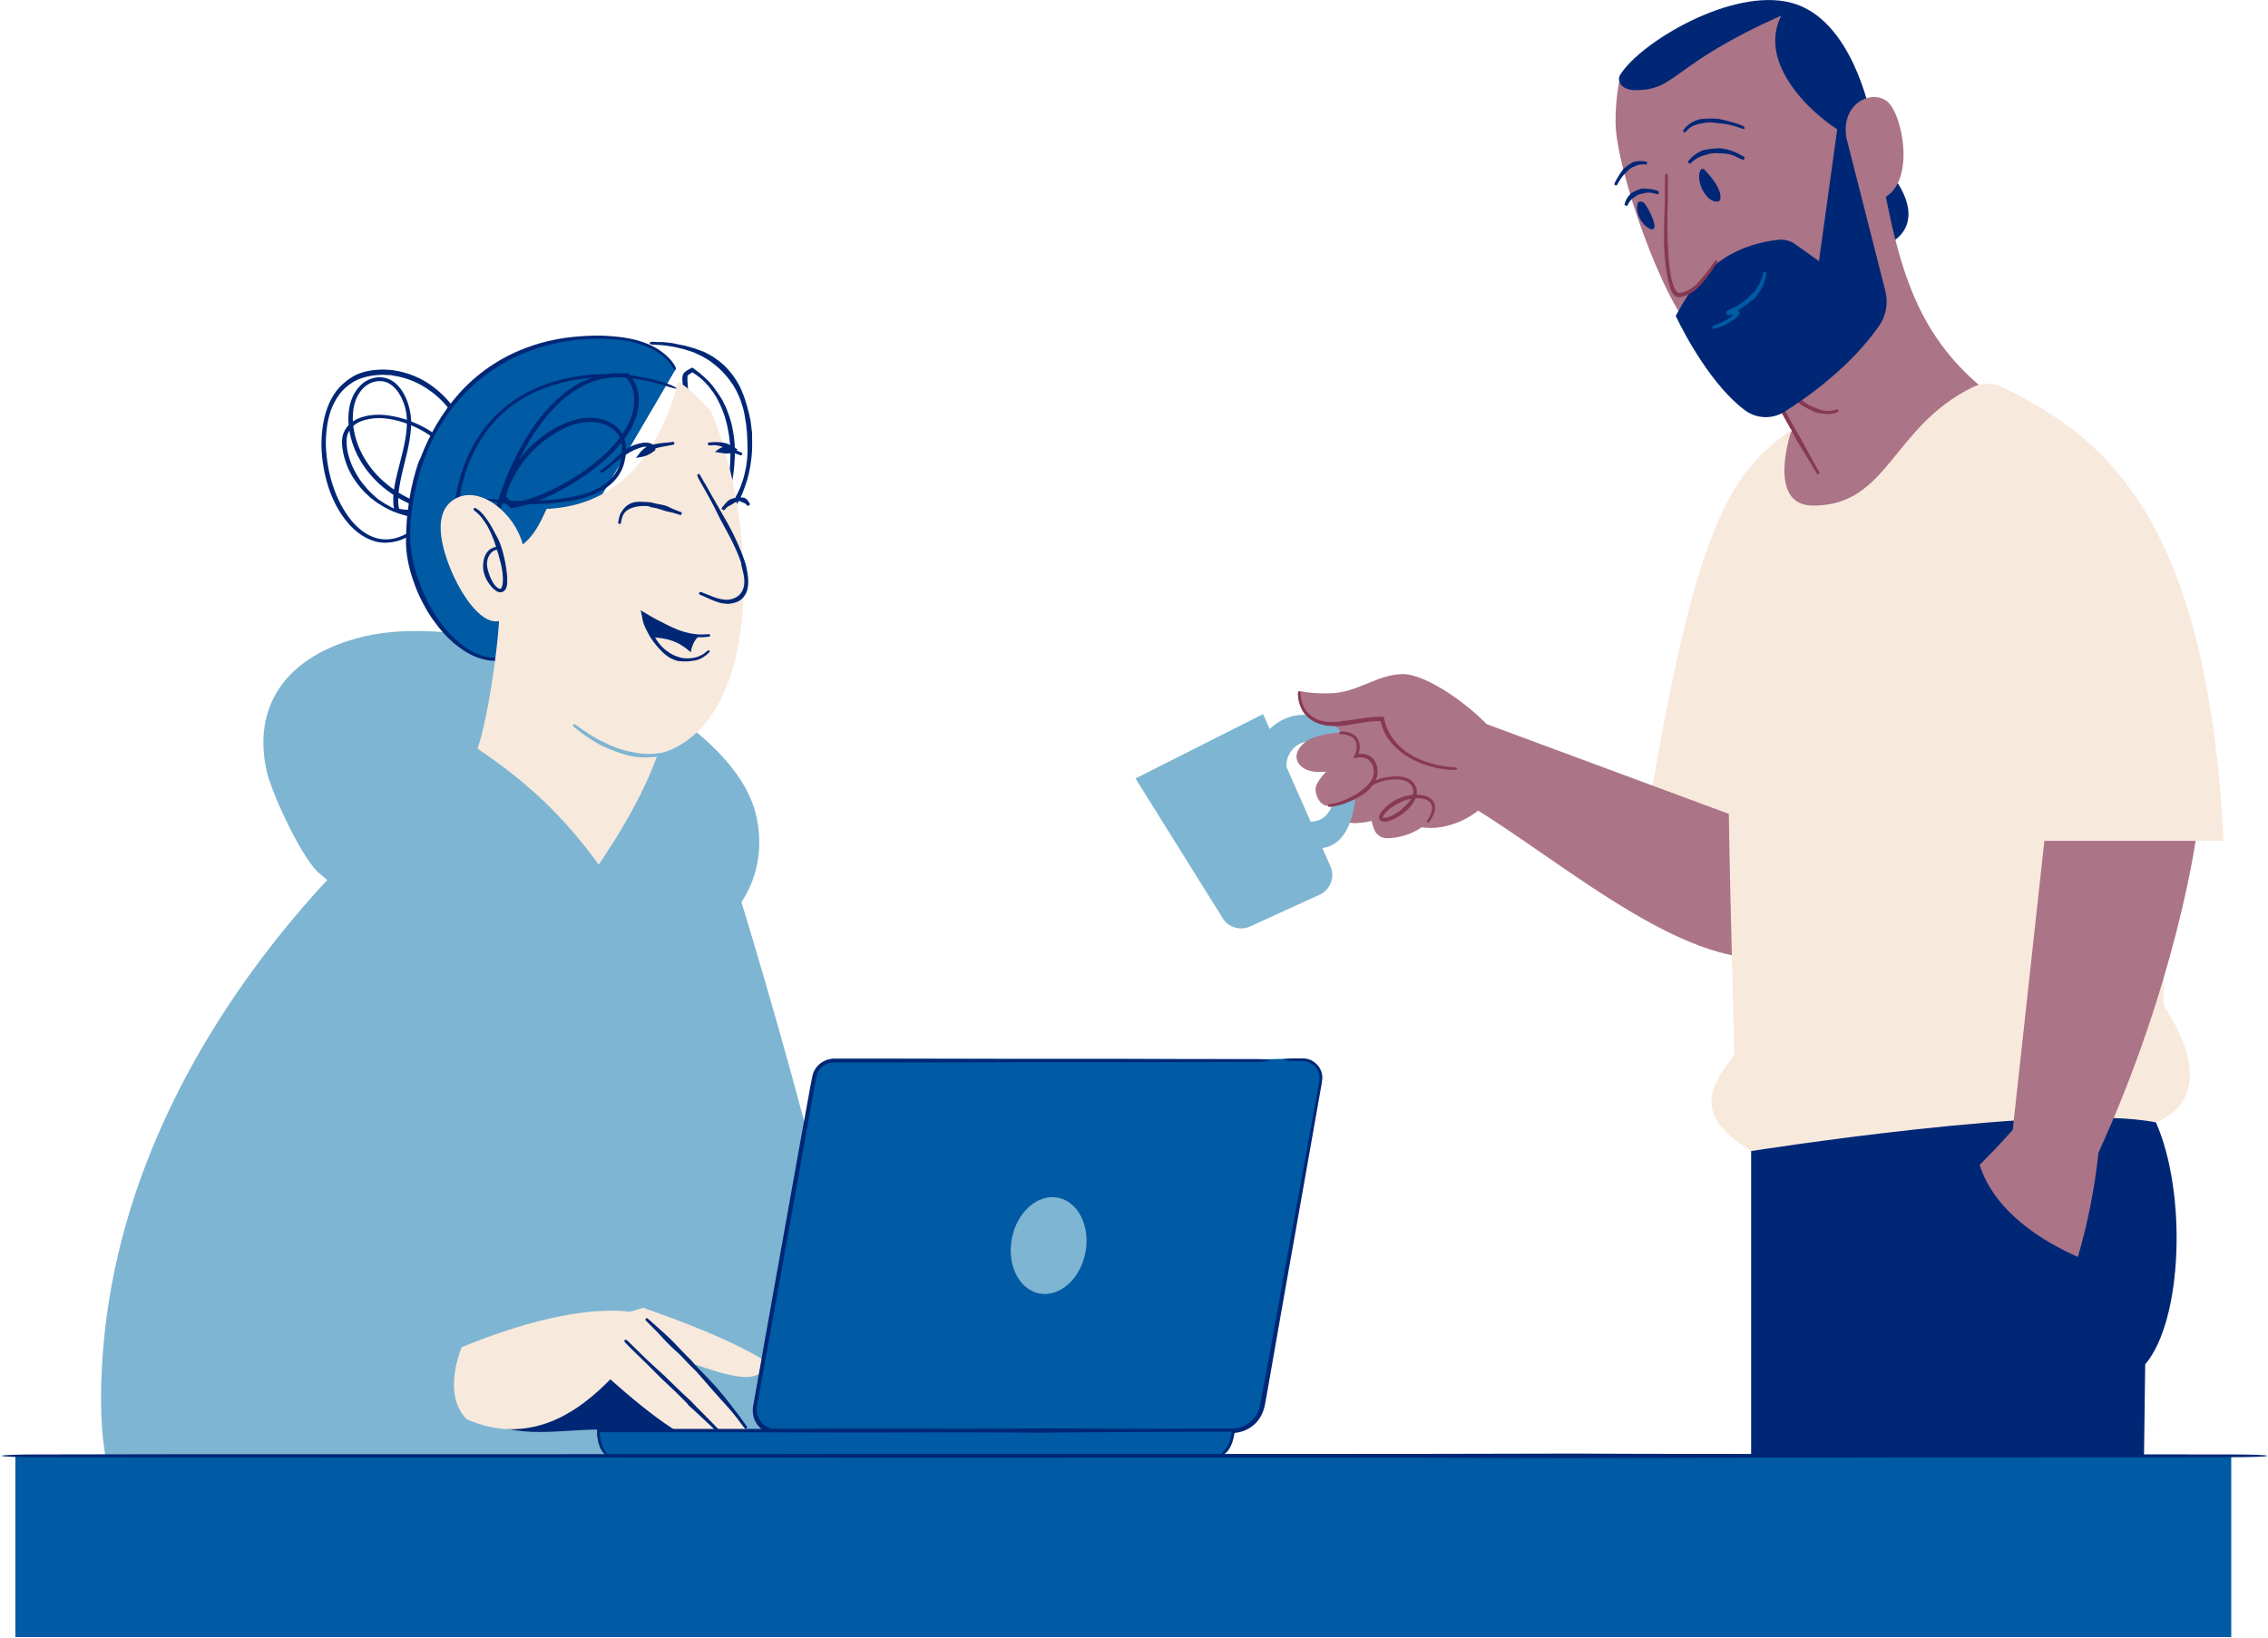<svg width="818" height="591" viewBox="0 0 818 591" fill="none" xmlns="http://www.w3.org/2000/svg">
<g clip-path="url(#clip0_2156_489)">
<path d="M643 158.91C643.13 158.04 650.31 150.67 658.47 150.67C668.91 150.67 676.7 162.9 676.7 171.98C676.7 183.48 662.17 190.09 650.85 190.09C645.37 190.09 633.74 187.27 633.07 181.23" fill="#AB7487"/>
<path d="M678.84 59.11C684.33 64.68 688.33 71.36 688.33 77.25C688.33 82.71 684.89 87.49 676.03 90.07" fill="#002776"/>
<path d="M636.77 130.85C638.56 146.85 657.47 173.76 669.09 184.36L728.68 149.87C691.92 126.69 685.43 100.79 677.58 57.3C677.58 57.3 666.96 34.3 645.03 42.07C623.1 49.84 636.77 130.85 636.77 130.85Z" fill="#AB7487"/>
<path d="M648.54 159.71L649.83 161.81L651.68 164.86L655.15 170.64C655.164 170.726 655.198 170.807 655.251 170.877C655.303 170.947 655.371 171.003 655.45 171.041C655.528 171.078 655.615 171.097 655.702 171.093C655.789 171.09 655.874 171.066 655.95 171.023C656.026 170.98 656.09 170.919 656.137 170.846C656.184 170.773 656.213 170.689 656.221 170.603C656.229 170.516 656.215 170.428 656.182 170.348C656.149 170.267 656.097 170.196 656.03 170.14L652.76 164.19L651.06 161.11L649.89 158.93L649.63 158.41C647.791 155.496 646.099 152.493 644.56 149.41L643.78 147.83L643.22 146.83C642.22 144.98 641.29 143.12 640.46 141.2C639.84 139.83 639.32 138.42 638.83 137C638.225 135.208 637.757 133.373 637.43 131.51C637.36 131.13 637.08 130.86 636.82 130.89C636.56 130.92 636.38 131.25 636.43 131.65C636.683 133.597 637.132 135.513 637.77 137.37C638.26 138.82 638.77 140.25 639.37 141.67C640.16 143.67 641.02 145.58 641.91 147.51L642.38 148.51L643.22 150.09C644.86 153.09 646.65 156.15 648.22 159.25L648.54 159.71Z" fill="#873953"/>
<path d="M650.31 144.64C649.99 144.46 649.68 144.26 649.38 144.07C649.08 143.88 648.51 143.47 648.09 143.15C647.285 142.557 646.517 141.916 645.79 141.23C645.66 141.11 645.39 141.23 645.2 141.37C645.11 141.433 645.046 141.527 645.022 141.635C644.998 141.742 645.015 141.855 645.07 141.95C645.78 142.71 646.52 143.45 647.3 144.14C647.7 144.51 648.12 144.86 648.54 145.2L649.42 145.93L649.63 146.1C651.06 146.86 652.45 147.71 653.92 148.37C654.17 148.5 654.43 148.59 654.69 148.7L655.22 148.84C656.188 149.084 657.175 149.248 658.17 149.33C658.892 149.385 659.618 149.385 660.34 149.33C661.264 149.241 662.165 148.987 663 148.58C663.087 148.509 663.145 148.408 663.161 148.297C663.178 148.186 663.153 148.073 663.09 147.98C662.97 147.74 662.76 147.6 662.61 147.66C661.837 147.935 661.035 148.12 660.22 148.21C659.579 148.285 658.931 148.285 658.29 148.21C657.391 148.076 656.511 147.834 655.67 147.49L655.23 147.29C654.98 147.2 654.73 147.13 654.49 147.03C653.039 146.525 651.686 145.774 650.49 144.81L650.31 144.64Z" fill="#873953"/>
<path d="M646.25 154.84C625.84 170.14 612.67 183.3 594.87 290.52L637.45 303.33C637.45 303.33 622.54 186.76 646.25 154.84Z" fill="#F8E9DD"/>
<path d="M517.18 283.84C547.96 297 597.54 345.64 634.54 345.64C646.29 345.64 648.54 341.52 656.91 336.41L645.35 301.7L522.76 256.26" fill="#AB7487"/>
<path d="M528.93 266.53C536.45 270.81 540.35 273 540.35 279.4C540.35 290.13 527.03 298.69 515.98 298.69C514.915 298.694 513.851 298.61 512.8 298.44C509.101 300.956 504.744 302.33 500.27 302.39H500.15C499.186 302.374 498.248 302.076 497.451 301.532C496.655 300.988 496.036 300.222 495.67 299.33C495.237 298.308 494.918 297.242 494.72 296.15C492.753 296.625 490.742 296.893 488.72 296.95C485.58 296.95 482.72 295.95 482.37 292.23L482.99 274.23L472.99 264.08L503.99 251.32L528.93 266.53Z" fill="#AB7487"/>
<path d="M469.75 305L470.22 305.14C471.946 305.669 473.736 305.958 475.54 306C485.41 306 488.91 294.41 488.91 284.46C488.91 270.36 484.3 257.88 470.31 257.88C461.39 257.88 456.65 263.96 451.56 269.8L464.69 285.16C464.63 282.26 463.92 279.4 463.92 276.47C463.92 271.27 468.01 267.62 471.58 267.62C477.87 267.62 481.26 278.55 481.26 284.97C481.26 291.17 478.7 296.44 472.49 296.44C469.88 296.44 467.79 295.3 465.65 293.78" fill="#7EB5D2"/>
<path d="M479.83 312.48L455.54 257.62L409.54 280.83L440.98 331.23C441.98 332.847 443.535 334.043 445.354 334.596C447.172 335.148 449.13 335.018 450.86 334.23L475.93 322.78C477.807 321.925 479.27 320.362 480.001 318.433C480.731 316.504 480.67 314.364 479.83 312.48Z" fill="#7EB5D2"/>
<path d="M537.87 274C533.42 275 530.97 277.35 525.58 277.35C513.95 277.35 500.58 271.24 498.42 259.35C490.94 259.48 486.97 261.21 480.82 261.21C472.27 261.21 468.32 255.66 468.58 249.3C472.133 249.965 475.748 250.24 479.36 250.12C489.42 250.12 496.68 243.2 505.98 243.2C514.89 243.2 531.26 255.2 538.46 263.74C539.287 264.686 539.889 265.808 540.22 267.02C540.55 268.233 540.602 269.505 540.37 270.74C540.287 271.459 540.011 272.141 539.571 272.715C539.13 273.29 538.543 273.733 537.87 274Z" fill="#AB7487"/>
<path d="M483.18 260.35C481.891 260.478 480.594 260.511 479.3 260.45C477.474 260.362 475.69 259.867 474.08 259C472.569 258.169 471.317 256.937 470.46 255.44C469.621 253.901 469.145 252.191 469.07 250.44C469.07 249.83 468.84 249.32 468.58 249.3C468.32 249.28 468.1 249.81 468.1 250.48C468.148 252.406 468.641 254.296 469.54 256C470.47 257.709 471.854 259.128 473.54 260.1C475.28 261.089 477.215 261.686 479.21 261.85C480.574 261.957 481.944 261.973 483.31 261.9L484.31 261.84C487.15 261.49 489.91 260.84 492.67 260.5C494.05 260.32 495.43 260.19 496.8 260.14C497.13 260.14 497.54 260.14 497.8 260.14C497.88 260.14 497.98 260.14 497.97 260.23C497.97 260.17 498.07 260.65 498.15 260.98C498.219 261.32 498.313 261.654 498.43 261.98C498.73 262.907 499.101 263.81 499.54 264.68C499.827 265.254 500.162 265.802 500.54 266.32C502.566 269.198 505.206 271.589 508.27 273.32C513.218 276.105 518.774 277.633 524.45 277.77C525.1 277.77 525.6 277.57 525.6 277.32C525.6 277.07 525.11 276.83 524.48 276.8C521.427 276.642 518.405 276.111 515.48 275.22C513.175 274.527 510.962 273.556 508.89 272.33C506.022 270.638 503.58 268.312 501.75 265.53C501.435 265.049 501.157 264.544 500.92 264.02C500.476 263.206 500.101 262.357 499.8 261.48C499.684 261.154 499.59 260.819 499.52 260.48L499.2 259.21L499.08 258.76C499.08 258.7 499.08 258.58 499 258.58H498.77H497.84C497.4 258.58 497.11 258.58 496.73 258.58C495.32 258.65 493.9 258.8 492.49 258.99C489.66 259.36 486.88 259.94 484.13 260.12L483.18 260.35Z" fill="#873953"/>
<path d="M504.63 289.66C505.719 289.074 506.878 288.631 508.08 288.34C509.797 287.9 511.589 287.842 513.33 288.17C514.112 288.33 514.845 288.673 515.47 289.17C516.049 289.62 516.432 290.275 516.54 291C516.549 292.654 516.003 294.263 514.99 295.57C514.65 296.08 514.53 296.57 514.74 296.76C514.95 296.95 515.42 296.65 515.74 296.12C516.275 295.364 516.728 294.552 517.09 293.7C517.476 292.799 517.637 291.817 517.56 290.84C517.447 289.804 516.934 288.853 516.13 288.19C515.363 287.61 514.479 287.204 513.54 287C511.636 286.58 509.664 286.58 507.76 287C506.439 287.278 505.156 287.714 503.94 288.3C503.66 288.44 503.36 288.56 503.09 288.72C501.867 289.443 500.727 290.298 499.69 291.27C499.163 291.761 498.675 292.293 498.23 292.86C497.987 293.169 497.779 293.505 497.61 293.86C497.493 294.074 497.415 294.308 497.38 294.55C497.322 294.828 497.35 295.118 497.46 295.38C497.567 295.637 497.737 295.863 497.953 296.037C498.17 296.212 498.426 296.33 498.7 296.38C499.116 296.459 499.544 296.459 499.96 296.38C500.694 296.267 501.41 296.059 502.09 295.76C503.383 295.21 504.608 294.512 505.74 293.68C506.522 293.112 507.26 292.487 507.95 291.81C508.395 291.362 508.809 290.884 509.19 290.38C509.732 289.68 510.183 288.914 510.53 288.1C510.716 287.683 510.857 287.247 510.95 286.8C511.026 286.334 511.053 285.861 511.03 285.39C510.947 284.463 510.628 283.572 510.103 282.803C509.578 282.035 508.864 281.414 508.03 281C506.886 280.436 505.635 280.126 504.36 280.09C503.134 280.053 501.906 280.116 500.69 280.28C499.148 280.48 497.642 280.901 496.22 281.53C494.78 282.14 493.48 283.09 492.22 283.72C491.72 283.96 491.35 284.22 491.36 284.48C491.37 284.74 491.99 284.88 492.61 284.6C494.08 283.92 495.28 283.06 496.61 282.5C497.954 281.926 499.371 281.539 500.82 281.35C503.08 281.09 505.54 280.95 507.46 282.01C508.115 282.338 508.672 282.832 509.075 283.443C509.479 284.053 509.715 284.759 509.76 285.49C509.675 286.986 509.062 288.403 508.03 289.49C507.676 289.914 507.295 290.315 506.89 290.69C506.266 291.329 505.597 291.924 504.89 292.47C503.861 293.264 502.744 293.935 501.56 294.47C500.997 294.73 500.402 294.915 499.79 295.02C499.535 295.065 499.275 295.065 499.02 295.02C498.81 295.02 498.76 294.91 498.72 294.83C498.714 294.804 498.714 294.776 498.72 294.75C498.72 294.75 498.78 294.75 498.65 294.69C498.76 294.69 498.65 294.69 498.72 294.69C498.744 294.595 498.781 294.504 498.83 294.42C498.967 294.154 499.131 293.902 499.32 293.67C499.721 293.165 500.166 292.696 500.65 292.27C501.632 291.398 502.717 290.649 503.88 290.04C504.13 289.92 504.38 289.8 504.63 289.66Z" fill="#873953"/>
<path d="M478.3 278.38C477.47 278.46 476.63 278.5 475.82 278.5C470.25 278.5 467.61 275.58 467.61 272.99C467.61 269.99 470.76 267.1 473.93 266.04C476.827 265.02 479.861 264.443 482.93 264.33C486.67 264.33 489.81 265.58 489.81 269.33C489.826 270.535 489.548 271.726 489 272.8C489.548 272.674 490.108 272.61 490.67 272.61C494.35 272.61 496.08 275.41 496.08 278.61C496.08 285.51 483.52 290.71 478.88 290.71C476.3 290.71 474.49 287.35 474.49 284.81C474.486 284.494 474.52 284.178 474.59 283.87C474.9 282.5 476.47 280.28 478.3 278.38Z" fill="#AB7487"/>
<path d="M491.31 284.93C490.675 285.459 490.007 285.946 489.31 286.39C488.285 287.029 487.224 287.607 486.13 288.12C484.073 289.109 481.878 289.784 479.62 290.12C479.23 290.18 478.93 290.39 478.92 290.65C478.91 290.91 479.28 291.13 479.71 291.09C482.124 290.806 484.483 290.166 486.71 289.19C487.862 288.711 488.981 288.157 490.06 287.53C490.827 287.088 491.571 286.607 492.29 286.09C492.466 285.976 492.637 285.852 492.8 285.72C494.278 284.485 495.469 282.942 496.29 281.2C496.68 280.277 496.871 279.282 496.85 278.28C496.843 277.294 496.653 276.317 496.29 275.4C496.034 274.748 495.661 274.148 495.19 273.63C494.867 273.303 494.504 273.017 494.11 272.78C493.33 272.31 492.449 272.032 491.54 271.97H490.89H490.42L490.01 272.05C490.01 271.97 490.08 271.88 490.12 271.78V271.63L490.21 271.24C490.397 270.414 490.454 269.564 490.38 268.72C490.311 267.835 490.011 266.983 489.51 266.25C488.839 265.357 487.905 264.696 486.84 264.36C485.836 264.03 484.787 263.858 483.73 263.85C483.3 263.85 482.97 264.06 482.98 264.32C482.99 264.58 483.29 264.79 483.68 264.81C485.59 264.95 487.63 265.46 488.63 266.88C488.989 267.495 489.216 268.178 489.297 268.886C489.378 269.593 489.311 270.31 489.1 270.99C489.005 271.393 488.867 271.785 488.69 272.16L487.96 273.62C488.63 273.49 489.42 273.3 490.09 273.23H490.56H490.83C491.01 273.23 491.2 273.23 491.37 273.23C492.086 273.3 492.773 273.548 493.37 273.95C493.638 274.138 493.88 274.36 494.09 274.61C494.458 275 494.755 275.449 494.97 275.94C495.285 276.685 495.458 277.482 495.48 278.29C495.517 279.099 495.37 279.906 495.05 280.65C494.32 282.194 493.204 283.524 491.81 284.51L491.31 284.93Z" fill="#873953"/>
<path d="M646.25 154.84C636.36 170.9 623.06 175.18 623.06 235.03C623.06 244.14 623.29 253.23 623.29 262.14C623.29 301.68 624.59 341.14 625.54 380.58C622.16 385.27 617.27 390.87 617.27 397.3C617.27 409 632.88 415.46 641.1 421.23C670.1 421.1 777.58 404.91 777.58 404.91C792.09 398.91 794.58 384.2 780.32 362.72C780.38 357.02 780.43 350.91 780.43 344.48C780.43 274.94 781.43 171.57 722.43 139.81C720.751 138.925 718.885 138.45 716.987 138.426C715.089 138.401 713.212 138.828 711.51 139.67C682.3 154 681.08 182.4 653.96 182.4C636.62 182.4 646.25 154.84 646.25 154.84Z" fill="#F8E9DD"/>
<path d="M772.93 552.2L773.71 492.2C787.25 476.33 788.8 430.27 777.58 404.91C742.35 397.75 631.58 415.26 631.58 415.26V558L772.93 552.2Z" fill="#002776"/>
<path d="M749.43 453.45C753.027 441.151 755.514 428.554 756.86 415.81C783.68 357.29 792.63 303.64 792.86 294.81L738.11 296.36L725.94 407.59C722.13 411.96 718.07 416.13 713.99 420.26C719.54 437.54 737.2 448.06 749.43 453.45Z" fill="#AB7487"/>
<path d="M722.46 139.81C758.61 157.36 796.16 186.47 801.96 303.33H727.64C727.64 303.33 704.11 165.61 722.46 139.81Z" fill="#F8E9DD"/>
<path d="M611.54 120.61C599.54 108.9 582.93 61 582.69 44.45C582.629 39.478 583.044 34.512 583.93 29.62C583.93 29.62 626.32 0.4 646.06 2.91L664.06 43.42L666 111.3L611.54 120.61Z" fill="#AB7487"/>
<path d="M614.54 60.9C615.24 62.04 620.54 66.66 620.54 71.28C620.54 72.14 620.18 72.73 619.18 72.73C615.73 72.73 612.81 67.51 612.81 63.73C612.794 62.77 613.046 61.824 613.54 61C613.871 60.953 614.206 60.933 614.54 60.94V60.9Z" fill="#002776"/>
<path d="M593.23 73.53C594.23 74.73 597 79.92 596.72 81.85C596.722 81.982 596.694 82.113 596.638 82.233C596.582 82.352 596.499 82.457 596.395 82.54C596.291 82.622 596.17 82.679 596.041 82.707C595.912 82.735 595.778 82.732 595.65 82.7C593.65 82.43 589.9 78.3 590.48 74.16C590.544 73.73 590.651 73.308 590.8 72.9C591.2 72.771 591.621 72.72 592.04 72.75C592.522 72.848 592.948 73.127 593.23 73.53Z" fill="#002776"/>
<path d="M614.16 54.21C613.76 54.39 613.37 54.57 612.99 54.77C612.437 55.066 611.906 55.4 611.4 55.77C610.446 56.445 609.591 57.249 608.86 58.16C608.73 58.32 608.86 58.62 609.09 58.82C609.32 59.02 609.64 59.08 609.77 58.95C610.485 58.182 611.311 57.525 612.22 57C612.693 56.745 613.18 56.518 613.68 56.32C614.033 56.187 614.394 56.074 614.76 55.98H615.02C616.507 55.359 618.126 55.119 619.73 55.28L620.56 55.34H621.1C622.078 55.347 623.051 55.471 624 55.71C624.691 55.888 625.362 56.14 626 56.46C626.852 56.959 627.757 57.358 628.7 57.65C628.95 57.65 629.16 57.44 629.18 57.12C629.2 56.8 629.11 56.52 628.98 56.49C628.29 56.23 627.45 55.66 626.59 55.25C625.888 54.909 625.167 54.609 624.43 54.35C623.397 54.008 622.336 53.753 621.26 53.59L620.7 53.49H619.78C617.986 53.546 616.201 53.773 614.45 54.17L614.16 54.21Z" fill="#002776"/>
<path d="M588.11 69.92C587.9 70.14 587.7 70.36 587.51 70.59C587.235 70.899 586.99 71.234 586.78 71.59C586.373 72.269 586.076 73.008 585.9 73.78C585.9 73.92 586.08 74.09 586.38 74.17C586.68 74.25 586.95 74.23 586.99 74.17C587.219 73.539 587.557 72.953 587.99 72.44C588.196 72.172 588.427 71.924 588.68 71.7C588.857 71.546 589.047 71.409 589.25 71.29L589.4 71.2C590.28 70.427 591.376 69.942 592.54 69.81L592.87 69.7C593.481 69.546 594.11 69.472 594.74 69.48C595.198 69.487 595.654 69.544 596.1 69.65C596.66 69.76 597.23 69.94 597.79 70.11C597.91 70.11 598.1 69.95 598.22 69.67C598.34 69.39 598.36 69.12 598.22 69.06C597.633 68.749 597.002 68.526 596.35 68.4C595.841 68.287 595.327 68.201 594.81 68.14C594.08 68.051 593.345 68.018 592.61 68.04H592.22C592.01 68.04 591.81 68.14 591.6 68.2C590.421 68.583 589.291 69.099 588.23 69.74L588.11 69.92Z" fill="#002776"/>
<path d="M612.9 43.05C612.45 43.18 612.02 43.34 611.59 43.5C610.966 43.743 610.367 44.045 609.8 44.4C608.727 45.084 607.807 45.983 607.1 47.04C607.047 47.148 607.039 47.272 607.076 47.386C607.113 47.5 607.194 47.594 607.3 47.65C607.389 47.722 607.5 47.762 607.615 47.762C607.73 47.762 607.841 47.722 607.93 47.65C608.598 46.756 609.459 46.025 610.45 45.51C610.965 45.244 611.504 45.026 612.06 44.86C612.449 44.74 612.847 44.65 613.25 44.59H613.54C615.247 44.143 617.027 44.055 618.77 44.33C619.07 44.33 619.37 44.41 619.67 44.46H620.26C621.345 44.559 622.424 44.723 623.49 44.95C624.263 45.113 625.028 45.317 625.78 45.56C626.72 45.85 627.68 46.18 628.64 46.49C628.689 46.505 628.741 46.505 628.79 46.49H629.16C629.202 46.41 629.224 46.321 629.224 46.23C629.224 46.139 629.202 46.05 629.16 45.97C629.124 45.889 629.067 45.818 628.995 45.765C628.923 45.713 628.838 45.68 628.75 45.67H629.12C629.091 45.632 629.053 45.601 629.01 45.58C628.066 45.162 627.098 44.801 626.11 44.5C625.34 44.26 624.56 44.04 623.77 43.82C622.68 43.52 621.58 43.24 620.46 43.02L619.87 42.89C619.55 42.89 619.23 42.83 618.87 42.82C616.968 42.706 615.06 42.767 613.17 43L612.9 43.05Z" fill="#002776"/>
<path d="M589.81 59.89C590.038 59.781 590.271 59.684 590.51 59.6C590.862 59.489 591.223 59.412 591.59 59.37C592.295 59.255 593.015 59.255 593.72 59.37C593.85 59.37 594 59.19 594.07 58.92C594.14 58.65 594.07 58.41 593.93 58.38C593.135 58.164 592.313 58.063 591.49 58.08C591.051 58.09 590.613 58.13 590.18 58.2C589.89 58.28 589.57 58.31 589.28 58.4L589.06 58.46C587.932 59.056 586.872 59.774 585.9 60.6C585.74 60.74 585.59 60.89 585.44 61.04C585.35 61.145 585.267 61.255 585.19 61.37C584.737 61.977 584.317 62.597 583.93 63.23C583.66 63.69 583.38 64.14 583.12 64.6C582.78 65.174 582.482 65.772 582.23 66.39C582.18 66.52 582.34 66.71 582.58 66.83C582.82 66.95 583.07 66.95 583.14 66.83L584.14 65.16C584.386 64.721 584.663 64.3 584.97 63.9C585.381 63.345 585.839 62.826 586.34 62.35L586.62 62.12L587 61.69C587.709 60.886 588.631 60.3 589.66 60L589.81 59.89Z" fill="#002776"/>
<path d="M584.35 27C584.105 27.39 583.957 27.834 583.918 28.293C583.88 28.753 583.953 29.215 584.13 29.64C585.04 31.76 587.27 32.51 589.9 32.51C604.9 32.51 602.32 23.51 642.49 5.61C641.028 8.403 640.267 11.508 640.27 14.66C640.27 27.42 652.34 39.93 662.63 46.66L656.04 94.18C653.72 92.55 650.63 90.33 647.49 88.11C645.707 86.829 643.512 86.256 641.33 86.5C618.78 89.18 610.21 103.36 604.38 113.94C604.38 113.94 615.2 137.53 629.46 148.09C631.518 149.58 633.978 150.416 636.518 150.487C639.058 150.559 641.561 149.863 643.7 148.49C652.25 143.11 667.47 132.23 677.7 117.61C678.96 115.803 679.818 113.747 680.215 111.58C680.612 109.413 680.538 107.186 680 105.05L666 49.94C666 49.94 674.9 42.2 674.71 41.62C674.52 41.04 668.13 6.78 646.06 1C624.69 -4.65 591.54 15.34 584.35 27Z" fill="#002776"/>
<path d="M676.25 72.47C692.13 69.59 686.45 40.27 680.25 36.27C674.05 32.27 663.77 38.07 666 49.94C666 49.94 672.54 58.23 676.25 72.47Z" fill="#AB7487"/>
<path d="M600.93 62.56V71.65C600.93 73.95 600.74 75.45 600.74 81.19V85.19C600.74 86.48 601.05 106.45 605.48 106.45H605.6C612 105.94 616.03 98.26 619.31 93.91" fill="#AB7487"/>
<path d="M605.22 107.22C605.586 107.25 605.955 107.216 606.31 107.12C606.629 107.081 606.944 107.011 607.25 106.91L608.17 106.62L609.04 106.22C610.64 105.392 612.077 104.281 613.28 102.94C615.411 100.454 617.359 97.817 619.11 95.05C619.44 94.59 619.52 94.05 619.3 93.92C619.08 93.79 618.63 93.99 618.3 94.46C616.5 97.158 614.494 99.712 612.3 102.1C611.179 103.273 609.858 104.238 608.4 104.95L607.64 105.27L606.85 105.48C606.588 105.552 606.32 105.599 606.05 105.62C605.8 105.62 605.45 105.73 605.37 105.62C605.305 105.623 605.24 105.602 605.19 105.56C605.115 105.531 605.047 105.487 604.99 105.43C604.598 105.12 604.283 104.723 604.07 104.27C603.801 103.747 603.576 103.202 603.4 102.64C603.029 101.472 602.742 100.279 602.54 99.07C602.143 96.633 601.88 94.176 601.75 91.71L601.62 89.17L601.54 87.56C601.45 86.06 601.42 84.56 601.4 83.03C601.38 81.5 601.4 80.03 601.4 78.48C601.4 76.29 601.51 74.14 601.54 71.91C601.54 69.18 601.54 66.36 601.54 63.57C601.54 63 601.3 62.57 601.03 62.57C600.76 62.57 600.54 63.01 600.53 63.57C600.47 66.36 600.47 69.19 600.47 71.92C600.47 74.07 600.3 76.28 600.26 78.47L600.18 83.05C600.18 84.57 600.12 86.12 600.18 87.65V89.26L600.37 91.86C600.57 94.33 600.85 96.86 601.29 99.36C601.499 100.633 601.786 101.892 602.15 103.13C602.337 103.773 602.571 104.401 602.85 105.01C603.157 105.705 603.623 106.318 604.21 106.8C604.363 106.919 604.535 107.011 604.72 107.07C604.878 107.145 605.047 107.196 605.22 107.22Z" fill="#873953"/>
<path d="M632.54 108C632.99 107.5 633.41 107 633.82 106.44C634.404 105.662 634.925 104.84 635.38 103.98C636.221 102.353 636.792 100.6 637.07 98.79C637.08 98.713 637.074 98.634 637.053 98.558C637.032 98.483 636.996 98.413 636.948 98.351C636.9 98.29 636.84 98.239 636.771 98.201C636.703 98.163 636.628 98.139 636.55 98.13C636.402 98.103 636.249 98.135 636.124 98.219C635.999 98.303 635.911 98.433 635.88 98.58C635.543 100.238 634.92 101.825 634.04 103.27C633.586 104.015 633.071 104.72 632.5 105.38C632.101 105.843 631.67 106.277 631.21 106.68L630.89 106.96C629.07 108.848 626.881 110.342 624.46 111.35L623.83 111.64C623.583 111.75 623.343 111.873 623.11 112.01L622.91 112.17C622.818 112.261 622.74 112.365 622.68 112.48C622.588 112.684 622.567 112.913 622.62 113.13C622.674 113.33 622.79 113.508 622.95 113.64L623.07 113.72H623.15L623.32 113.78H623.46H623.77L623.93 113.72L624.39 113.59C624.55 113.59 624.75 113.45 624.87 113.53C624.99 113.61 624.94 113.77 624.87 113.84L624.57 114.13C624.5 114.2 624.37 114.3 624.23 114.41C624.09 114.52 623.77 114.74 623.53 114.89C623.05 115.21 622.53 115.49 622.05 115.77C620.774 116.458 619.434 117.02 618.05 117.45C617.91 117.498 617.791 117.596 617.718 117.725C617.644 117.853 617.62 118.005 617.65 118.15C617.663 118.226 617.691 118.298 617.733 118.363C617.774 118.428 617.828 118.484 617.892 118.527C617.955 118.571 618.026 118.602 618.101 118.618C618.177 118.634 618.254 118.634 618.33 118.62C619.852 118.273 621.317 117.711 622.68 116.95C623.21 116.66 623.74 116.36 624.25 116.03L625.02 115.53C625.35 115.28 625.72 115.04 626.08 114.74C626.328 114.55 626.559 114.34 626.77 114.11C626.94 113.91 627.21 113.68 627.25 113.51C627.354 113.34 627.428 113.154 627.47 112.96C627.487 112.704 627.416 112.45 627.27 112.24C627.203 112.145 627.122 112.061 627.03 111.99C626.93 111.99 626.91 111.89 626.75 111.91H625.94H624.27H623.68C623.672 111.986 623.672 112.064 623.68 112.14C623.67 112.258 623.65 112.375 623.62 112.49C623.615 112.568 623.591 112.643 623.55 112.71C623.55 112.71 623.5 112.71 623.55 112.71C623.606 112.733 623.655 112.771 623.69 112.82C623.768 112.896 623.838 112.98 623.9 113.07L624.04 113.26L624.12 113.36C624.276 113.258 624.44 113.167 624.61 113.09L625.23 112.76C627.73 111.485 630.079 109.932 632.23 108.13L632.54 108Z" fill="#005AA4"/>
</g>
<g clip-path="url(#clip1_2156_489)">
<path d="M160.94 185.6C157.94 186.1 154.84 186.2 151.84 185.9C151.04 185.9 150.34 185.7 149.54 185.6C148.84 185.5 148.04 185.4 147.34 185.2C145.84 184.8 144.44 184.4 143.04 183.8C141.54 183.3 140.24 182.5 138.84 181.7L136.84 180.4C136.14 180 135.64 179.4 135.04 178.9L134.44 178.4C134.24 178.2 134.04 178 133.84 177.8L132.64 176.6C131.94 175.8 131.24 174.9 130.54 174.1C129.14 172.2 127.94 170.1 126.94 167.9C126.14 165.9 125.44 163.8 125.14 161.6C125.04 160.5 124.94 159.3 125.04 158.2C125.14 157.1 125.54 156 126.24 155C127.44 153.2 129.44 152.1 131.64 151.5C133.84 150.9 136.14 150.7 138.44 150.9C143.04 151.3 147.64 152.9 151.64 155C153.64 156.1 155.54 157.3 157.24 158.8C158.94 160.3 160.44 162 161.54 163.9C162.64 165.8 163.14 168 162.94 170.2C162.74 172.4 162.04 174.6 161.04 176.6C159.94 178.8 158.44 180.9 156.84 182.7C156.54 183 156.64 183 156.54 183L155.94 182.8L154.14 182.3C152.94 182 151.74 181.5 150.54 181.1C145.84 179.3 141.54 176.6 137.94 173.3C134.84 170.5 132.24 167.1 130.34 163.3C128.44 159.5 127.34 155.4 127.24 151.2C127.24 147.9 127.74 144.6 129.54 141.9C131.14 139.2 134.14 137.3 137.34 137.5C138.64 137.5 139.94 138 141.04 138.8C142.14 139.6 143.14 140.7 143.84 141.8C145.34 144.2 146.34 147 146.64 149.9C146.94 152.8 146.64 155.8 146.14 158.7C145.64 161.6 144.84 164.5 144.14 167.4L143.44 170.1C142.94 172.1 142.44 174.2 142.14 176.4C141.84 178.6 141.64 180.8 142.04 183L142.14 183.4L142.24 183.7L142.34 184.1L142.44 184.5V184.7C142.44 184.8 142.54 184.7 142.64 184.8L143.44 185L144.34 185.2L145.14 185.3C146.24 185.4 147.34 185.5 148.54 185.5C150.84 185.4 153.04 184.9 155.04 184.2C157.84 183.2 160.44 181.7 162.74 179.8C165.04 177.9 166.84 175.5 168.14 172.8C169.74 169.3 170.24 165.3 169.74 161.5C168.54 152.8 163.24 144.9 156.44 139.7C152.34 136.5 147.34 134.4 142.04 133.6C141.34 133.5 140.74 133.4 140.04 133.4L138.04 133.3C136.74 133.4 135.34 133.4 134.04 133.6C131.44 134 128.74 134.8 126.54 136.3C124.54 137.6 122.74 139.2 121.34 141C119.94 142.9 118.84 145 118.04 147.2C116.44 151.6 115.94 156.3 115.94 160.8C116.04 165.7 116.84 170.6 118.34 175.4C119.84 180.1 122.14 184.7 125.44 188.6C127.84 191.4 130.94 193.9 134.64 195.1C136.04 195.6 137.64 195.8 139.14 195.8C139.94 195.7 140.64 195.7 141.44 195.6C142.14 195.4 142.94 195.3 143.64 195.1C146.54 194.2 149.04 192.6 151.34 190.7C154.54 187.9 157.14 184.5 159.24 180.9C161.94 176.4 163.84 171.3 165.14 166.2C165.44 165.2 165.44 164.3 165.14 164.2C164.84 164.1 164.44 164.9 164.14 165.9C162.74 170.9 160.84 176 158.14 180.4C156.04 183.9 153.54 187.2 150.44 189.9C148.24 191.7 145.84 193.2 143.14 194C140.44 194.8 137.64 194.8 135.04 193.9C131.74 192.8 129.04 190.5 126.74 187.8C123.74 184.1 121.54 179.7 120.04 175.1C118.54 170.5 117.74 165.7 117.54 161C117.44 156.6 117.94 152.1 119.34 148C120.14 145.9 121.14 144 122.44 142.2C123.74 140.5 125.44 139 127.24 137.9C129.34 136.6 131.74 135.9 134.24 135.5C135.44 135.3 136.74 135.3 137.94 135.2L139.84 135.3C140.44 135.3 141.14 135.3 141.74 135.5C146.74 136.2 151.44 138.2 155.44 141.2C158.74 143.6 161.64 146.7 163.84 150.3C166.04 153.8 167.64 157.8 168.14 161.9C168.64 165.5 168.04 169.2 166.54 172.4C164.24 177.3 159.54 180.9 154.44 182.7L152.64 183.3C152.04 183.4 151.44 183.6 150.74 183.7C149.04 184 147.34 184 145.54 183.8C145.14 183.7 144.64 183.7 144.24 183.6L143.94 183.5V183.3L143.84 183L143.74 182.4C143.64 182 143.64 181.5 143.64 181.1C143.54 177.6 144.24 174.1 145.04 170.6L145.64 168.1C146.34 165.2 147.14 162.3 147.64 159.2C148.14 156.2 148.54 153.1 148.14 150C147.74 146.9 146.84 143.9 145.14 141.2C144.34 139.9 143.24 138.7 141.94 137.7C140.64 136.8 139.04 136.2 137.44 136.1C135.54 136 133.74 136.5 132.14 137.4C130.54 138.3 129.24 139.7 128.24 141.2C126.24 144.3 125.64 147.9 125.64 151.4C125.74 155.9 126.94 160.3 128.94 164.3C130.94 168.2 133.74 171.8 136.94 174.7C140.74 178.1 145.24 180.9 150.04 182.7C151.24 183.1 152.44 183.6 153.74 183.9L155.64 184.4L156.84 184.7C156.94 184.7 156.94 184.8 157.04 184.7L157.14 184.5L157.44 184.2L157.84 183.7C159.54 181.8 161.14 179.7 162.34 177.4C163.44 175.3 164.34 173 164.54 170.5C164.84 168 164.24 165.4 163.04 163.3C161.84 161.1 160.14 159.3 158.34 157.8C156.54 156.3 154.54 155 152.44 153.9C148.24 151.7 143.54 150.2 138.64 149.7C136.24 149.5 133.74 149.6 131.24 150.3C128.84 150.9 126.44 152.2 124.94 154.3C124.14 155.5 123.54 156.8 123.44 158.1C123.24 159.5 123.34 160.7 123.54 161.9C123.84 164.4 124.64 166.6 125.44 168.7C126.44 171 127.84 173.2 129.34 175.1C130.04 176 130.84 176.9 131.64 177.7L132.94 178.9C133.14 179.1 133.34 179.3 133.54 179.5L134.24 180C134.94 180.5 135.54 181.1 136.24 181.5L138.34 182.8C139.84 183.6 141.24 184.4 142.84 184.9C144.24 185.5 145.84 185.8 147.34 186.3C148.14 186.5 148.84 186.6 149.64 186.7C150.44 186.8 151.14 187 151.94 187C155.04 187.2 158.24 187.1 161.24 186.6C162.34 186.4 163.14 186 163.14 185.8C162.94 185.5 162.04 185.5 160.94 185.6Z" fill="#002776"/>
<path d="M255.74 174.6C256.24 172 256.24 169.3 255.84 166.7C255.64 165.3 255.44 164 255.04 162.7C254.84 161.8 254.54 160.9 254.34 159.9C254.04 158.9 253.74 157.9 253.44 156.9C252.84 155.1 252.14 153.3 251.34 151.3C249.84 147.7 248.54 143.8 248.14 140.1C248.04 139.2 248.04 138.2 247.94 137.3C247.94 136.8 247.94 136.3 247.94 135.9C248.04 135.5 248.04 135.4 248.34 135.2C248.64 135 249.04 134.7 249.44 134.5L249.74 134.3C249.74 134.3 249.74 134.3 249.84 134.4L251.04 135.2C251.44 135.5 251.84 135.8 252.14 136C252.94 136.6 253.74 137.4 254.44 138.1C255.14 138.9 255.84 139.6 256.44 140.5C257.14 141.3 257.64 142.2 258.24 143.1C258.74 144 259.24 144.9 259.64 145.8C260.44 147.4 260.94 149 261.54 150.7C262.04 152.4 262.44 154.1 262.74 155.9C263.24 158.7 263.44 161.5 263.44 164.3C263.44 166.7 263.24 169.2 262.84 171.7C262.44 174.2 261.84 176.6 261.24 179L260.94 180.1C260.74 181 260.54 181.8 260.34 182.7L260.24 183.4L260.14 183.7C260.14 183.8 260.04 184 260.04 184.2L259.84 186.7L259.74 188V188.6V188.9V189.1V189.2L259.84 189.1L261.64 187.3C262.24 186.7 262.84 186.1 263.34 185.4L263.84 184.8L264.24 184.2C265.74 182.2 266.94 180.1 267.84 177.8C268.44 176.3 268.94 174.8 269.44 173.3C269.94 171.6 270.34 169.8 270.64 168C270.94 166.2 271.14 164.4 271.24 162.6C271.34 160.4 271.24 158.3 271.24 156.1L270.84 152.8C270.74 151.7 270.44 150.6 270.24 149.6C269.34 145.9 268.24 142.1 266.44 138.7C264.44 135.1 261.64 131.7 258.14 129.4L257.14 128.7L256.14 128.1L254.04 127L250.54 125.7L247.04 124.7L244.44 124.2L243.14 123.9C242.74 123.8 242.24 123.8 241.84 123.7C240.74 123.6 239.64 123.4 238.54 123.4C237.44 123.4 236.34 123.4 235.14 123.3C234.64 123.3 234.34 123.5 234.34 123.8C234.34 124.1 234.74 124.3 235.14 124.3C236.24 124.4 237.34 124.4 238.44 124.5C239.54 124.6 240.64 124.7 241.64 124.9C242.04 125 242.54 125 242.94 125.1L244.24 125.4C245.04 125.6 245.94 125.8 246.74 126L250.14 127.1L253.34 128.6L255.24 129.7L256.14 130.3L257.04 131C260.24 133.4 262.94 136.4 264.94 139.8C266.74 142.9 268.04 146.6 268.64 150.2C268.74 151.3 269.04 152.3 269.14 153.4C269.24 154.5 269.34 155.5 269.44 156.6C269.54 158.7 269.64 160.9 269.64 162.9C269.54 164.6 269.44 166.4 269.14 168.1C268.84 169.8 268.44 171.6 267.94 173.2C267.44 174.7 266.94 176.1 266.24 177.5C265.24 179.6 264.04 181.6 262.64 183.4C262.44 183.6 262.34 183.8 262.14 184L261.84 184.3C261.84 184.3 261.84 184.4 261.84 184.3L261.94 183.8C261.94 183.4 262.04 183.1 262.14 182.7C262.24 182 262.44 181.2 262.54 180.5L262.74 179.5C263.24 177.1 263.94 174.6 264.34 172.1C264.74 169.6 264.94 167 265.04 164.5C265.14 161.6 264.94 158.7 264.44 155.9C264.14 154.1 263.74 152.3 263.14 150.5C262.54 148.7 261.94 147 261.04 145.4C260.64 144.4 260.04 143.5 259.44 142.6C258.84 141.7 258.24 140.8 257.54 139.9C256.94 139 256.14 138.2 255.44 137.4C254.64 136.7 253.94 135.9 253.04 135.2C252.64 134.9 252.34 134.5 251.84 134.2L250.64 133.3L250.14 132.9L249.84 132.7L249.74 132.6L249.54 132.7L248.54 133.2C248.14 133.4 247.64 133.7 247.14 134.1C246.94 134.3 246.64 134.6 246.44 134.9C246.24 135.2 246.24 135.6 246.14 135.9C246.04 136.5 246.14 137 246.14 137.5C246.24 138.5 246.24 139.5 246.44 140.5C247.04 144.5 248.44 148.3 249.64 152.1C250.34 154.1 251.04 156 251.64 157.7C252.04 158.7 252.34 159.6 252.74 160.6C253.04 161.5 253.34 162.4 253.54 163.3C253.94 164.6 254.24 165.9 254.44 167.2C254.84 169.7 254.94 172.2 254.54 174.7C254.44 175.1 254.64 175.5 254.84 175.6C255.34 175.4 255.64 175.1 255.74 174.6Z" fill="#002776"/>
<path d="M263.24 311.9C263.24 311.9 317.54 483.4 317.54 548.6C317.54 551.4 317.44 554.2 317.34 556.7L54.84 562.7C42.94 549.1 36.44 530.7 36.44 505.1C36.44 374.2 150.74 286.6 150.84 286.5C150.74 286.4 150.64 286.3 150.64 286.3L263.24 311.9Z" fill="#7EB5D2"/>
<path d="M237.14 344.8C266.94 337.6 277.74 315 272.64 293.8C263.24 254.8 177.84 218.5 130.94 229.7C103.14 236.4 90.64 254.9 96.34 278.8C98.44 287.4 109.84 311.5 115.64 315.4C115.64 315.5 164.84 361.9 237.14 344.8Z" fill="#7EB5D2"/>
<path d="M172.24 511.4C179.84 515.6 187.14 516.6 194.64 516.6C201.94 516.6 208.74 515.7 217.24 515.7C230.84 515.7 248.44 518.8 251.54 518.8C253.44 518.8 254.94 518.3 254.84 516.3C253.14 498.5 240.74 515.7 212.14 489L172.24 511.4Z" fill="#002776"/>
<path d="M168.34 512C173.94 514.5 179.34 515.6 184.34 515.6C204.44 515.6 218.74 500.3 231.44 484.8C238.34 487 259.24 496.8 269.24 496.8C272.84 496.8 275.74 494.9 278.14 492.3C264.04 483.2 244.34 476.2 232.04 471.8C232.04 471.8 173.24 487.4 168.34 512Z" fill="#F8E9DD"/>
<path d="M220.44 486.2C227.34 492.4 234.64 498.3 241.54 504.7C241.64 504.8 256.44 518 261.64 518C263.84 518 266.14 517.1 269.24 515.3C257.94 498.9 231.44 474.2 231.34 474.1C231.34 474.1 212.64 467.1 166.54 486C166.54 486 159.14 502.8 168.34 512C168.34 512 215.84 505.9 220.44 486.2Z" fill="#F8E9DD"/>
<path d="M249.64 491.1C247.94 489.4 246.14 487.6 244.44 485.8C243.54 484.8 242.64 483.9 241.84 483.1L240.44 481.8L239.14 480.6L237.24 478.9L233.64 475.7C233.44 475.5 233.14 475.5 232.94 475.7C232.74 475.9 232.74 476.2 232.94 476.4C234.04 477.5 235.24 478.7 236.34 479.8L238.04 481.6C238.44 482 238.84 482.5 239.24 482.9C239.64 483.4 240.14 483.8 240.54 484.3C241.34 485.1 242.24 486 243.24 486.9C245.14 488.5 246.84 490.4 248.44 492.1L249.34 493C251.04 494.6 252.64 496.4 254.14 498.2C255.74 500.1 257.44 502 259.14 503.9L261.04 506C262.04 507.1 263.04 508.2 264.04 509.4C264.74 510.2 265.34 511.1 266.04 511.9C266.84 513 267.64 514.1 268.54 515.2C268.74 515.4 269.04 515.5 269.24 515.3C269.44 515.1 269.54 514.8 269.34 514.6C268.54 513.5 267.74 512.3 266.94 511.2C266.24 510.3 265.64 509.5 264.94 508.6L262.14 505C261.54 504.3 260.94 503.5 260.34 502.8C258.74 500.8 256.94 498.9 255.24 497.1C253.64 495.4 251.94 493.7 250.34 492L249.64 491.1Z" fill="#002776"/>
<path d="M225.54 483.6C226.24 484.7 251.94 509.2 259.04 516.3C256.44 518.4 253.94 519.3 251.54 519.3C243.54 519.3 216.94 494.9 216.34 494" fill="#F8E9DD"/>
<path d="M248.34 507L250.24 508.7L252.94 511.2L258.04 516C258.34 516.3 258.74 516.3 258.94 516.1C259.14 515.9 259.04 515.5 258.74 515.2L253.74 510.1L251.14 507.5L249.34 505.6L248.94 505.2C246.24 502.8 243.64 500.2 241.04 497.7L239.74 496.4L238.84 495.6C237.24 494.1 235.54 492.6 233.94 491.1C232.74 490 231.64 488.9 230.54 487.8C229.14 486.4 227.64 485 226.24 483.6C225.94 483.3 225.64 483.3 225.34 483.4C225.14 483.5 225.14 484 225.44 484.3C226.84 485.8 228.34 487.2 229.74 488.6C230.84 489.7 232.04 490.8 233.14 491.9L237.84 496.6L238.64 497.4L240.04 498.7C242.64 501.1 245.34 503.7 247.84 506.3L248.34 507Z" fill="#002776"/>
<path d="M374.54 480C374.54 480 342.04 470.2 327.14 486.7C312.24 503.2 333.64 506.2 337.34 506.4C337.44 506.4 370.44 492.7 375.44 492.7" fill="#002776"/>
<path d="M375.34 492.7C378.44 492.7 393.34 503.4 401.54 503.4C404.44 503.4 407.14 502.3 409.44 499.3C404.74 496.9 395.94 488.8 374.44 480" fill="#F8E9DD"/>
<path d="M360.24 474.9C364.44 474.1 366.54 473.4 371.24 473.4C372.44 473.4 373.74 473.3 375.04 473.3C392.44 473.3 391.14 503 393.14 513.3C393.44 514.7 392.34 515.9 390.94 515.8C387.74 515.6 382.84 513.4 380.64 502.8C377.24 486.6 366.84 478.6 366.84 478.6" fill="#F8E9DD"/>
<path d="M382.94 475.1C382.74 474.9 382.44 474.8 382.24 474.6L381.54 474.2C381.04 473.9 380.54 473.7 380.04 473.5C378.54 472.9 376.94 472.7 375.34 472.7C372.44 472.7 369.54 472.8 366.64 473.1C366.14 473.2 365.74 473.5 365.84 473.8C365.94 474.1 366.34 474.2 366.84 474.1C369.64 473.8 372.54 473.8 375.44 473.9C376.94 473.9 378.34 474.2 379.64 474.8C380.04 475 380.54 475.2 380.94 475.5L381.54 475.9C381.74 476 381.94 476.2 382.14 476.4C382.34 476.5 382.54 476.7 382.64 476.8C384.24 478.1 385.54 479.9 386.54 481.8C387.54 483.7 388.24 485.8 388.84 487.9C389.04 488.6 389.24 489.3 389.34 490.1L389.74 491.5C390.34 494.1 390.84 496.7 391.14 499.4C391.44 501.3 391.64 503.2 391.74 505.2C391.94 507.6 392.24 510.1 392.64 512.6C392.74 513.1 393.04 513.5 393.34 513.4C393.64 513.3 393.74 512.9 393.64 512.4C393.34 510 393.14 507.5 392.84 505.1C392.64 503.2 392.44 501.2 392.24 499.3C391.94 496.6 391.64 493.9 391.14 491.2L390.84 489.8C390.64 489 390.44 488.3 390.24 487.6C389.64 485.5 388.84 483.3 387.74 481.3C386.74 479.3 385.34 477.3 383.64 475.7C383.34 475.4 383.14 475.3 382.94 475.1Z" fill="#002776"/>
<path d="M333.44 492.8C340.44 489.8 349.84 487.9 358.34 487.9C360.84 487.9 363.24 488.1 365.24 488.4C370.24 499.8 377.64 514.9 388.44 514.9C389.44 514.9 390.14 513.8 389.74 512.9C386.04 503.7 380.74 490.5 375.54 479.1C374.44 476.6 372.14 474.9 369.54 474.4C365.34 473.6 359.24 472.6 346.64 472.6C346.64 472.6 318.34 473.2 305.04 488.8C305.04 488.8 304.24 506.3 310.44 514.9C323.04 519.7 346.44 510.9 363.04 515.8C365.54 507.4 359.54 499.9 346.64 502.6C335.44 505 332.04 498 333.44 492.8Z" fill="#F8E9DD"/>
<path d="M374.54 476.2C373.74 475.4 372.74 474.8 371.74 474.3C371.04 474 370.14 473.8 369.44 473.6L367.24 473.2C364.44 472.7 361.54 472.4 358.74 472.1C358.24 472.1 357.84 472.3 357.74 472.5C357.74 472.8 358.14 473 358.64 473.1C361.44 473.4 364.24 473.9 367.04 474.4L369.24 474.8C369.94 474.9 370.54 475.1 371.24 475.4C372.14 475.8 372.84 476.4 373.54 477.1C373.64 477.3 373.84 477.4 373.94 477.6C374.64 478.3 375.04 479.2 375.54 480.3C376.04 481.3 376.44 482.3 376.94 483.3C377.84 485.3 378.64 487.3 379.54 489.3L380.44 491.4L381.04 492.7C382.14 495.1 383.24 497.6 384.24 500C385.04 501.8 385.74 503.5 386.44 505.3C387.34 507.5 388.24 509.8 389.24 512.1C389.44 512.6 389.84 512.8 390.04 512.7C390.24 512.6 390.34 512.2 390.14 511.7C389.24 509.4 388.34 507.1 387.44 504.9C386.74 503.1 386.04 501.4 385.34 499.6L382.34 492.1L381.84 490.8L380.94 488.7C380.04 486.7 379.14 484.7 378.24 482.7L376.94 479.7C376.74 479.2 376.54 478.7 376.24 478.1C375.94 477.6 375.64 477 375.24 476.6C374.94 476.6 374.74 476.4 374.54 476.2Z" fill="#002776"/>
<path d="M804.74 525.2H5.54V590.6H804.74V525.2Z" fill="#005AA4"/>
<path d="M457.74 382.1H300.64C297.14 382.1 294.14 384.6 293.54 388L272.24 506.8C271.34 511.6 275.04 516 279.94 516H444.34C449.74 516 454.34 512.1 455.34 506.8L476.34 389.8C477.04 385.7 473.94 382 469.84 382H462.84" fill="#005AA4"/>
<path d="M336.74 516.8C364.74 516.7 393.64 516.7 422.04 516.9C429.74 516.9 437.14 516.9 444.24 517C448.04 517 451.74 515.2 453.94 512.2C455.04 510.7 455.74 509 456.14 507.2C456.44 505.5 456.74 503.9 457.04 502.3C458.34 495.1 459.54 487.8 460.84 480.6C462.04 474 463.14 467.3 464.34 460.7L469.44 432L474.24 404.8L476.64 391.2C476.84 390.1 477.04 388.8 476.84 387.6C476.64 386.4 476.04 385.2 475.24 384.3C474.44 383.4 473.34 382.6 472.24 382.2C471.04 381.8 469.74 381.8 468.64 381.8C465.34 381.8 462.74 382 462.74 382.3C462.74 382.6 465.34 382.8 468.64 382.8C469.84 382.8 470.84 382.8 471.94 383.2C472.94 383.6 473.84 384.2 474.54 385C475.24 385.8 475.64 386.8 475.84 387.9C476.04 389 475.84 390 475.64 391.2L473.14 404.9L468.14 432.2L462.94 460.6C461.74 467.2 460.54 473.9 459.34 480.5C458.04 487.7 456.74 494.9 455.34 502.2C455.04 503.8 454.74 505.4 454.44 507.1C454.14 508.6 453.54 510.1 452.54 511.3C450.64 513.8 447.54 515.4 444.24 515.4C437.14 515.4 429.74 515.4 421.94 515.5C393.64 515.7 364.74 515.6 336.74 515.6H322.24C308.74 515.6 295.04 515.6 281.44 515.6C280.54 515.6 279.74 515.6 279.04 515.5C278.24 515.4 277.54 515.2 276.84 514.8C275.44 514.1 274.34 513 273.64 511.6C272.94 510.2 272.74 508.7 273.04 507.1C273.34 505.4 273.64 503.8 273.94 502.1C275.14 495.5 276.34 488.8 277.54 482.3C282.64 454 287.94 424.8 293.04 396L293.74 392L294.14 390L294.34 389L294.44 388.5L294.54 388.1C295.04 385.7 297.14 383.8 299.54 383.4C300.64 383.2 302.14 383.3 303.44 383.3H307.54H315.74C332.94 383.3 350.24 383.2 367.54 383.2H404.84C420.34 383.2 436.34 383.2 452.14 383.1C455.34 383.1 457.84 382.9 457.84 382.6C457.84 382.3 455.34 382.1 452.14 382.1C436.34 382.1 420.24 382.1 404.74 382C392.34 382 379.94 382 367.54 382L315.64 381.9H307.54H303.44H301.44C300.84 381.9 299.94 381.9 299.24 382.1C296.24 382.7 293.74 385 293.04 388C292.44 390.8 292.04 393.3 291.54 396C286.24 424.9 281.14 454.1 276.04 482.4C274.84 489 273.74 495.6 272.54 502.2C272.24 503.9 271.94 505.5 271.64 507.2C271.34 509 271.54 511 272.34 512.6C273.14 514.3 274.54 515.7 276.24 516.5C277.04 516.9 277.94 517.2 278.94 517.3C279.44 517.4 279.84 517.4 280.34 517.4H281.64C295.24 517.4 308.84 517.4 322.34 517.4L336.74 516.8Z" fill="#002776"/>
<path d="M391.456 451.935C393.317 442.395 388.893 433.504 381.575 432.077C374.257 430.65 366.816 437.227 364.956 446.767C363.095 456.308 367.519 465.198 374.837 466.626C382.155 468.053 389.596 461.475 391.456 451.935Z" fill="#7EB5D2"/>
<path d="M219.24 525.2C215.14 522.5 215.74 516 215.74 516H444.94C444.94 516 444.54 523 440.14 525.2" fill="#005AA4"/>
<path d="M380.24 516.8C384.84 516.8 389.44 516.7 394.04 516.7L413.94 516.6L432.84 516.5H442.24H444.14H444.24V516.6V516.9L444.14 517.3C444.14 517.5 444.04 517.7 444.04 517.9C443.74 519.4 443.24 520.9 442.44 522.1C441.84 523 441.34 523.7 440.84 524.2C440.34 524.7 440.04 525 440.04 525.1C440.04 525.2 440.54 525.1 441.24 524.8C441.94 524.4 442.74 523.7 443.34 522.7C444.24 521.3 444.74 519.7 445.04 518.1C445.04 517.9 445.14 517.7 445.14 517.5L445.24 517.2L445.34 516.8C445.34 516.5 445.44 516.2 445.44 515.9V515.7V515.6H445.34H444.94H442.14H432.64L413.64 515.5L393.94 515.4C389.34 515.4 384.74 515.3 380.14 515.3H376.94C357.64 515.5 337.84 515.4 318.84 515.4H308.94H302.54C290.74 515.4 279.04 515.5 267.24 515.5H241.84C236.54 515.5 231.14 515.5 225.74 515.5C223.04 515.5 220.34 515.5 217.64 515.5H216.54C216.24 515.5 216.04 515.5 215.74 515.5H215.34C215.24 515.6 215.34 515.7 215.34 515.9C215.34 516.2 215.34 516.4 215.34 516.7C215.34 517 215.34 517.2 215.34 517.4C215.34 517.7 215.34 518.1 215.44 518.4C215.64 519.8 215.94 521.2 216.54 522.5C217.04 523.5 217.74 524.4 218.34 524.8C218.94 525.2 219.44 525.4 219.44 525.3C219.64 525 218.24 524 217.44 522.1C216.94 520.9 216.64 519.7 216.44 518.4C216.44 518.1 216.34 517.7 216.34 517.4V517V516.8V516.7H216.44H216.64H217.54C220.24 516.7 222.94 516.7 225.64 516.7C231.04 516.7 236.44 516.7 241.74 516.7C250.24 516.7 258.64 516.7 267.14 516.7L302.54 516.8H308.74H318.74C337.84 516.7 357.54 516.7 377.04 516.9L380.24 516.8Z" fill="#002776"/>
<path d="M571.24 526C586.24 526 601.34 525.9 616.34 525.9L681.44 525.8C722.54 525.8 763.54 525.7 804.64 525.7C811.94 525.7 817.74 525.5 817.74 525.2C817.74 524.9 811.94 524.7 804.64 524.7C763.34 524.7 722.04 524.6 680.74 524.6L616.44 524.5C601.34 524.5 586.34 524.5 571.34 524.4H560.74C497.64 524.6 433.14 524.5 370.84 524.5H338.44H317.44C279.04 524.6 240.64 524.6 202.04 524.6C174.34 524.6 146.64 524.6 118.94 524.6C84.44 524.6 48.74 524.6 13.44 524.7C6.24 524.7 0.64 524.9 0.64 525.2C0.64 525.5 6.24 525.7 13.44 525.7C48.74 525.8 84.54 525.8 119.14 525.8C146.74 525.8 174.34 525.8 202.14 525.8C240.74 525.8 279.24 525.9 317.84 525.9H338.14H370.84C433.14 525.8 497.64 525.8 561.04 526H571.24Z" fill="#002776"/>
<path d="M243.64 133.3C238.64 124 226.64 121.6 215.84 121.6C171.24 121.6 147.14 156.5 147.14 194.6C147.14 212.2 161.94 238 179.04 238C180.24 238 181.44 237.9 182.54 237.6" fill="#005AA4"/>
<path d="M149.94 169.9C148.64 174.4 147.64 179.1 147.14 183.9L146.74 187.5L146.54 191.1L146.44 194.7V196.5L146.54 198.3C147.04 203.5 148.44 208.1 150.04 212.2C150.94 214.5 152.04 216.7 153.24 218.9C154.34 220.9 155.54 222.8 156.94 224.6C158.84 227.3 161.04 229.7 163.54 231.9C165.94 233.9 168.54 235.7 171.44 236.9C172.84 237.5 174.44 237.9 175.94 238.2C176.74 238.3 177.54 238.4 178.34 238.4C179.14 238.5 179.94 238.4 180.74 238.3C181.84 238.2 182.64 237.8 182.64 237.5C182.54 237.2 181.74 237.2 180.64 237.3C179.94 237.4 179.14 237.4 178.44 237.3C177.74 237.3 176.94 237.2 176.24 237.1C174.74 236.8 173.34 236.4 171.94 235.8C169.14 234.6 166.74 232.8 164.44 230.8C162.14 228.7 160.04 226.3 158.24 223.7C156.94 221.9 155.84 220 154.74 218C153.64 215.9 152.64 213.7 151.74 211.4C150.14 207.4 148.84 203 148.24 197.9L148.04 196.2L147.94 194.5C147.94 193.3 147.94 192.2 147.94 191L148.14 187.5L148.54 184C149.14 179.3 150.14 174.7 151.44 170.3C151.94 168.8 152.44 167.3 152.94 165.8C155.94 157.4 160.64 149.5 166.64 143C173.04 136 181.24 130.4 190.24 126.9C193.54 125.6 197.04 124.6 200.54 123.8C206.04 122.6 211.84 122.1 217.54 122.2C221.64 122.3 225.74 122.7 229.64 123.8C232.04 124.5 234.54 125.4 236.74 126.8C238.94 128.1 240.94 129.9 242.34 132C242.84 132.9 243.54 133.5 243.74 133.4C243.94 133.3 243.74 132.4 243.14 131.5C241.64 129.2 239.54 127.4 237.24 125.9C234.94 124.5 232.44 123.5 229.94 122.8C225.94 121.7 221.74 121.3 217.54 121.1C211.74 121 205.94 121.4 200.24 122.5C196.64 123.2 193.14 124.2 189.74 125.5C180.44 128.9 171.94 134.8 165.54 142C159.54 148.7 154.84 156.8 151.64 165.3C150.84 166.7 150.44 168.3 149.94 169.9Z" fill="#002776"/>
<path d="M228.54 141.8C228.94 144.2 228.74 146.7 228.14 149.1C227.44 151.5 226.34 153.8 224.94 155.9C222.14 160.2 218.44 163.9 214.34 167.1C210.24 170.4 205.84 173.2 201.24 175.6C196.64 178 191.74 180 186.74 181.1L185.74 181.3L184.84 181.4H184.74L184.54 181.2L183.84 180.5C183.34 180 182.94 179.6 182.44 179.1C182.44 179.1 182.44 179.1 182.44 179L182.74 178.1C183.44 175.5 184.64 173.2 185.84 171C188.34 166.6 191.64 162.8 195.24 159.8C199.34 156.5 204.04 153.7 209.14 152.6C209.74 152.5 210.34 152.4 210.94 152.3L212.74 152.2C213.94 152.2 215.14 152.3 216.24 152.6C218.54 153.1 220.74 154.2 222.24 155.9C223.34 157.1 224.04 158.7 224.24 160.4C224.34 160.8 224.34 161.2 224.34 161.6V162.9C224.24 163.8 224.24 164.6 224.04 165.5C223.44 168.9 221.54 172 218.84 174.1C216.24 176.2 213.14 177.5 209.94 178.4C206.74 179.3 203.44 179.8 200.04 180.2C196.64 180.5 193.34 180.7 189.94 180.7C186.54 180.7 183.24 180.7 179.84 180.3C177.44 180 175.54 179.8 175.54 180.1C175.44 180.4 177.34 181 179.74 181.4C183.14 181.8 186.64 181.9 190.04 181.9C193.44 181.9 196.84 181.8 200.34 181.4C203.74 181.1 207.14 180.6 210.54 179.6C213.84 178.6 217.14 177.3 219.94 175C221.34 173.8 222.64 172.4 223.54 170.8C224.54 169.2 225.14 167.4 225.44 165.6C225.64 164.7 225.74 163.8 225.74 162.9C225.74 162.4 225.74 162 225.74 161.5C225.74 161 225.74 160.6 225.64 160.1C225.34 158.2 224.64 156.4 223.34 155C221.64 152.9 219.14 151.8 216.54 151.1C215.24 150.8 213.94 150.7 212.64 150.7L210.74 150.8C210.14 150.9 209.44 151 208.84 151.1C203.34 152.3 198.44 155.1 194.14 158.6C190.34 161.8 186.94 165.6 184.34 170.3C184.04 170.9 183.74 171.5 183.44 172.1L182.94 173L182.54 173.9C182.24 174.5 182.04 175.2 181.74 175.8C181.44 176.4 181.34 177.1 181.14 177.8L180.84 178.8L180.54 179.7C180.74 179.9 181.04 180.2 181.24 180.4C181.74 180.9 182.24 181.4 182.74 181.9L183.54 182.6L184.14 183.2C184.24 183.4 184.44 183.3 184.54 183.3L185.04 183.2C185.84 183.1 186.54 183 187.24 182.8C192.44 181.6 197.34 179.5 202.04 177C206.74 174.5 211.14 171.6 215.34 168.3C219.44 165 223.34 161.2 226.24 156.8C227.74 154.6 228.94 152.2 229.64 149.6C230.34 147 230.64 144.3 230.14 141.6C229.84 139.7 229.04 137.9 227.94 136.4L227.14 135.3L226.84 134.8C226.84 134.8 226.84 134.7 226.74 134.7H226.54H226.24H225.44C224.54 134.7 223.64 134.6 222.74 134.6C220.14 134.7 217.64 135 215.14 135.7C212.74 136.5 210.34 137.4 208.14 138.7L207.34 139.2L206.54 139.7L204.94 140.8C203.94 141.6 202.94 142.3 201.94 143.2C199.94 144.8 198.24 146.7 196.54 148.6C189.94 156.4 185.24 165.4 181.74 174.6C179.84 179.6 178.24 184.7 177.14 190C176.64 192.7 176.14 195.3 175.94 198.1C175.74 200.9 175.84 203.6 175.94 206.3C176.04 209 176.14 211.7 175.94 214.3C175.84 215.6 175.64 216.9 175.44 218.2L175.34 218.7C175.54 218.8 174.64 218.5 174.14 218.1C171.94 216.9 170.14 215 168.84 212.7C167.54 210.5 166.64 208 166.04 205.4C165.14 201.6 164.84 197.6 164.74 193.6C164.74 189.6 164.94 185.6 165.44 181.7C165.84 178.6 166.44 175.5 167.34 172.5C168.14 169.5 169.24 166.5 170.64 163.7C173.34 158 177.04 152.8 181.74 148.7C185.14 145.7 188.94 143.3 193.04 141.4C197.14 139.5 201.54 138.2 205.94 137.3C211.54 136.2 217.24 135.9 223.04 136.1C228.84 136.4 234.54 137.4 240.04 139.2C242.24 139.9 244.04 140.4 244.14 140.2C244.24 140 242.54 139 240.34 138.3C234.74 136.4 228.94 135.4 223.04 135C217.14 134.7 211.24 135.1 205.64 136.2C201.14 137.1 196.74 138.5 192.54 140.4C188.34 142.4 184.34 144.8 180.94 147.9C178.54 150 176.34 152.4 174.34 155C172.44 157.6 170.74 160.4 169.34 163.3C166.54 169.1 164.84 175.4 163.94 181.8C163.34 185.8 163.14 189.8 163.14 193.8C163.14 197.8 163.44 201.9 164.34 205.8C164.94 208.5 165.84 211.2 167.24 213.6C168.64 216.1 170.64 218.3 173.14 219.7C173.84 220.1 174.14 220.2 175.64 220.8L176.14 221L176.34 221.1H176.44V221V220.9L176.74 220L176.94 219.1L177.04 218.6C177.34 217.2 177.54 215.8 177.64 214.5C177.84 211.7 177.74 209 177.64 206.3C177.54 203.6 177.44 200.9 177.64 198.3C177.84 195.7 178.24 193 178.84 190.4C179.94 185.2 181.44 180.1 183.24 175.2C186.64 166.1 191.24 157.2 197.64 149.6C199.24 147.8 200.94 145.9 202.84 144.3C203.74 143.5 204.74 142.8 205.74 142C206.24 141.6 206.74 141.3 207.24 141L208.04 140.5L208.84 140C210.94 138.7 213.24 137.8 215.54 137.1C216.74 136.8 217.84 136.5 219.04 136.4C220.24 136.2 221.44 136.2 222.64 136.1C223.54 136.1 224.44 136.2 225.24 136.2H225.84C225.94 136.2 225.94 136.2 225.94 136.3L226.64 137.3C227.64 138.5 228.24 140.1 228.54 141.8Z" fill="#002776"/>
<path d="M239.94 258.1C240.14 270.8 229.14 292.6 215.94 311.9C203.54 294.9 190.74 282.5 172.24 270.1C176.44 257.8 180.84 226.2 180.24 214.6L239.94 258.1Z" fill="#F8E9DD"/>
<path d="M245.04 137.9C249.14 140.7 253.04 144.4 256.44 148.4C272.34 185.8 276.24 255.1 242.14 270.4C232.74 274.6 220.84 272.9 206.64 261.4C206.64 261.4 188.84 247.1 181.24 223.7C174.14 226.7 166.84 214.8 163.54 207.7C159.14 197.9 155.24 184 165.04 179.5C173.84 175.5 185.74 185.5 188.54 196.4C192.94 193 195.14 187.9 197.14 183.6C223.84 182.4 237.94 162.7 244.54 138C244.74 138 244.84 138 245.04 137.9Z" fill="#F8E9DD"/>
<path d="M217.04 267.4C216.34 267.1 215.74 266.8 215.14 266.4C214.24 265.9 213.34 265.4 212.44 264.8C210.74 263.7 209.14 262.6 207.54 261.4C207.24 261.2 206.84 261.2 206.74 261.4C206.64 261.6 206.64 262 206.94 262.2C208.54 263.5 210.14 264.7 211.84 265.9C212.74 266.5 213.64 267.1 214.54 267.6C215.14 268 215.84 268.4 216.44 268.7L216.94 269C219.84 270.3 222.74 271.5 225.74 272.3C226.24 272.5 226.74 272.6 227.34 272.7C227.64 272.8 228.04 272.8 228.34 272.9C230.24 273.2 232.14 273.3 234.04 273.2C235.44 273.2 236.84 273 238.14 272.8C239.84 272.5 241.54 272 243.14 271.3C243.44 271.1 243.64 270.8 243.54 270.6C243.44 270.4 243.14 270.3 242.74 270.4C241.14 271 239.54 271.5 237.84 271.7C236.54 271.9 235.24 272 233.94 272C232.14 272 230.24 271.8 228.44 271.4C228.14 271.3 227.84 271.2 227.54 271.2C227.04 271.1 226.54 271 226.04 270.9C223.14 270.2 220.24 269.1 217.54 267.6L217.04 267.4Z" fill="#7EB5D2"/>
<path d="M181.14 211.3C180.84 212.4 180.54 212.7 179.54 212.1C178.64 211.5 177.94 210.5 177.44 209.5C176.84 208.4 176.44 207.3 176.14 206.3C175.94 205.7 175.84 205.2 175.74 204.6C175.64 204.1 175.64 203.5 175.64 203C175.74 202.2 175.84 201.5 176.24 200.8C176.84 199.5 177.94 198.4 179.44 198.3C179.74 198.3 179.94 198 179.94 197.8C179.94 197.5 179.64 197.3 179.34 197.3C178.94 197.3 178.44 197.4 178.04 197.5C177.64 197.7 177.24 197.9 176.84 198.1C176.14 198.6 175.54 199.3 175.14 200.1C174.74 200.9 174.44 201.8 174.34 202.7C174.24 203.3 174.24 204 174.24 204.6C174.24 205.3 174.34 206 174.54 206.6C174.84 207.8 175.34 209 176.14 210.2C176.94 211.3 177.64 212.3 178.84 213.1C179.14 213.3 179.44 213.5 179.94 213.6C180.34 213.7 180.84 213.7 181.34 213.5C181.74 213.3 182.14 212.9 182.34 212.6C182.54 212.3 182.64 211.9 182.74 211.6C182.84 211.1 182.94 210.7 182.94 210.2C183.04 207.7 182.64 205.3 182.24 203C181.74 200.5 181.14 198 180.14 195.5C179.74 194.6 179.34 193.7 178.84 192.9C178.14 191.6 177.44 190.2 176.64 188.9C176.04 188 175.44 187.1 174.74 186.2C173.84 185.1 172.84 184 171.54 183.3C171.24 183.2 170.94 183.2 170.84 183.5C170.74 183.7 170.84 184 171.04 184.2C172.14 184.9 173.04 185.9 173.84 186.9C174.44 187.7 175.04 188.6 175.64 189.5C176.34 190.8 177.04 192.1 177.54 193.5C177.94 194.4 178.24 195.2 178.54 196.1C179.34 198.5 180.04 200.9 180.64 203.3C181.14 205.5 181.54 207.9 181.34 210.1C181.24 210.6 181.24 211 181.14 211.3Z" fill="#002776"/>
<path d="M234.34 162C233.34 162.8 232.14 163.4 230.94 163.5L231.64 164.7C231.94 164.3 232.34 164 232.64 163.7C233.34 163.1 234.14 162.7 234.84 162.4C235.24 162.2 235.64 162 236.14 161.9C236.54 161.8 236.94 161.6 237.34 161.5C237.94 161.4 238.54 161.2 239.24 161.1C240.44 160.9 241.64 160.7 242.94 160.4C243.14 160.3 243.24 160.1 243.24 159.8C243.14 159.5 242.94 159.4 242.74 159.4C241.54 159.6 240.34 159.7 239.04 159.8C238.44 159.9 237.74 159.9 237.04 160.1C236.54 160.2 236.14 160.2 235.64 160.4C235.14 160.5 234.64 160.6 234.14 160.8C233.24 161.1 232.34 161.7 231.54 162.5C231.14 162.9 230.74 163.3 230.44 163.8L229.34 165.2L231.14 164.9C232.64 164.7 234.14 164 235.24 163.2C235.44 163.1 235.94 162.7 236.34 162.4V162.2V161.7C236.34 161.5 236.24 161.3 236.24 161C236.04 160.8 235.84 160.6 235.54 160.4C235.24 160.2 234.94 160.1 234.74 160C234.34 159.8 233.94 159.8 233.44 159.7C232.64 159.6 231.84 159.7 231.04 159.9C229.04 160.3 227.04 161.1 225.44 162.4C224.84 162.8 224.24 163.3 223.64 163.8C222.74 164.6 221.94 165.4 221.04 166.2C220.44 166.8 219.84 167.3 219.14 167.8C218.34 168.5 217.54 169.1 216.64 169.7C216.44 169.8 216.44 170.1 216.64 170.3C216.74 170.5 217.04 170.6 217.24 170.5C218.14 170 219.04 169.3 219.84 168.6C220.44 168.1 221.14 167.5 221.74 167C222.64 166.3 223.54 165.6 224.44 164.9C225.04 164.5 225.64 164.1 226.24 163.7C227.84 162.7 229.54 161.9 231.34 161.4C231.94 161.2 232.64 161.1 233.24 161.2C233.54 161.2 233.84 161.3 234.14 161.4C234.34 161.5 234.34 161.5 234.34 161.5C234.34 161.5 234.44 161.5 234.44 161.6C234.44 161.6 234.44 161.7 234.54 161.7C234.54 161.7 234.44 161.7 234.44 161.8C234.54 161.9 234.64 161.8 234.34 162Z" fill="#002776"/>
<path d="M260.84 161.9C260.44 161.9 260.04 161.8 259.64 161.8L259.94 163.1C260.34 162.8 260.84 162.7 261.34 162.8C261.84 162.9 262.24 162.9 262.74 163L263.54 163.1C263.74 163.1 264.04 163.2 264.24 163.3C264.54 163.4 264.94 163.5 265.24 163.6L267.24 164.3C267.34 164.3 267.54 164.2 267.64 163.9C267.74 163.6 267.74 163.4 267.64 163.4C267.04 163.1 266.44 162.8 265.74 162.5C265.44 162.3 265.04 162.2 264.74 162L264.04 161.7C263.74 161.6 263.54 161.5 263.24 161.4C262.74 161.3 262.14 161.2 261.44 161.2C260.74 161.3 259.84 161.5 259.24 162L257.84 163L259.54 163.3C259.94 163.4 260.44 163.4 260.84 163.5L261.44 163.6C261.74 163.6 262.04 163.6 262.24 163.6H262.44H262.74C262.94 163.6 263.24 163.5 263.44 163.5C264.34 163.3 264.94 162.9 265.54 162.5C265.74 162.4 265.84 162.3 266.04 162.2C265.34 161.7 264.74 161.2 263.84 160.8C263.64 160.7 263.44 160.6 263.24 160.5L262.84 160.3C262.64 160.2 262.34 160.1 262.14 160C261.74 159.9 261.24 159.8 260.84 159.7C260.14 159.6 259.44 159.5 258.74 159.5C258.24 159.5 257.74 159.5 257.24 159.5C256.64 159.5 256.04 159.6 255.44 159.7C255.34 159.7 255.24 160 255.34 160.2C255.44 160.5 255.54 160.7 255.64 160.7C256.24 160.7 256.84 160.6 257.34 160.6C257.74 160.6 258.24 160.6 258.64 160.7C259.24 160.8 259.84 160.9 260.44 161.2C260.84 161.3 261.14 161.5 261.54 161.6L262.44 162C262.44 162 262.54 162 262.64 162C262.64 162 262.64 162.1 262.54 162.1C262.54 162.1 262.54 162.1 262.44 162.1H262.24C262.04 162.1 261.74 162.1 261.54 162.1L260.84 161.9Z" fill="#002776"/>
<path d="M266.04 180.8C266.44 180.7 266.94 180.7 267.34 181C267.54 181.1 267.74 181.2 267.94 181.3L268.24 181.4C268.34 181.4 268.44 181.5 268.54 181.5C268.64 181.6 268.84 181.7 268.94 181.8C269.14 182 269.44 182.2 269.64 182.5C269.64 182.5 269.94 182.5 270.14 182.3C270.34 182.1 270.54 182 270.54 181.9C270.34 181.6 270.14 181.2 269.94 180.9C269.84 180.7 269.64 180.6 269.54 180.4L269.24 180.1C269.14 180 269.04 179.9 268.84 179.8C268.54 179.6 268.24 179.5 267.94 179.5C267.24 179.5 266.64 179.4 266.04 179.4H265.74C265.14 179.6 264.64 179.7 264.04 179.9C263.44 180.1 262.84 180.4 262.44 180.8C262.24 181 262.14 181.1 261.94 181.3L261.24 182.1C261.04 182.3 260.94 182.5 260.74 182.7C260.54 182.9 260.34 183.2 260.24 183.5C260.24 183.6 260.34 183.7 260.64 183.9C260.84 184 261.04 184.1 261.14 184.1C261.34 183.9 261.54 183.7 261.74 183.5C261.84 183.3 262.04 183.2 262.24 183C262.44 182.8 262.74 182.6 263.04 182.5L263.54 182.2C264.04 182 264.44 181.7 264.84 181.4C265.24 181.2 265.64 181 266.14 181L266.04 180.8Z" fill="#002776"/>
<path d="M251.64 171.2C253.74 175 254.34 175.8 258.04 182.6C258.84 184 259.54 185.5 260.34 186.9C260.84 187.8 261.64 189.2 262.64 191C266.64 198.5 273.24 212.3 266.04 216.1C261.34 218.6 256.64 215.4 252.24 213.8" fill="#F8E9DD"/>
<path d="M267.64 204.9C268.04 206.3 268.34 207.7 268.44 209.1C268.54 210.5 268.34 212 267.74 213.1C267.14 214.4 266.14 215.2 265.04 215.7C264.44 216 263.74 216.2 263.04 216.3C262.44 216.4 261.74 216.4 261.14 216.3C260.24 216.2 259.24 216 258.34 215.7C256.54 215.1 254.84 214.3 252.94 213.6C252.64 213.5 252.24 213.6 252.14 213.9C252.04 214.2 252.24 214.5 252.54 214.6C254.34 215.3 256.04 216.2 257.94 216.9C258.94 217.3 259.94 217.6 260.94 217.7C261.64 217.8 262.44 217.9 263.24 217.8C264.04 217.7 264.94 217.5 265.74 217.2C266.44 216.9 267.14 216.5 267.74 215.9C268.34 215.3 268.84 214.5 269.24 213.7C269.84 212.1 269.94 210.5 269.84 208.9C269.74 207.3 269.44 205.8 269.14 204.4C269.04 203.9 268.84 203.4 268.74 202.9C267.84 200.2 266.74 197.5 265.54 194.9C264.24 192.1 262.84 189.4 261.24 186.7L259.54 183.7C258.64 182.1 257.74 180.6 256.84 179L254.94 175.6C254.14 174.2 253.24 172.8 252.44 171.3C252.24 171 251.94 170.9 251.74 171C251.54 171.1 251.44 171.5 251.54 171.8C252.24 173.3 253.14 174.8 253.94 176.2C254.54 177.3 255.24 178.5 255.84 179.6C256.74 181.2 257.54 182.8 258.34 184.4C258.84 185.4 259.34 186.4 259.84 187.4C261.24 190.1 262.84 192.8 264.14 195.5C265.34 198 266.54 200.6 267.34 203.2C267.34 204 267.54 204.4 267.64 204.9Z" fill="#002776"/>
<path d="M234.74 183C235.94 183.1 237.14 183.4 238.34 183.8C238.94 184 239.54 184.2 240.14 184.4C240.44 184.5 240.74 184.5 241.04 184.6C241.34 184.7 241.64 184.7 241.94 184.8L243.14 185.1L245.44 185.8C245.54 185.8 245.74 185.7 245.84 185.4C245.94 185.1 245.94 184.9 245.74 184.8L243.44 183.9L242.24 183.4L241.44 183C241.14 182.9 240.84 182.7 240.54 182.6C239.94 182.4 239.34 182.2 238.74 182.1C237.44 181.9 236.24 181.6 235.04 181.3L234.44 181.2C233.24 181.1 231.94 181 230.74 181C229.44 181 227.94 181.2 226.74 182C226.24 182.3 225.84 182.6 225.44 183C224.84 183.6 224.34 184.3 223.94 185C223.64 185.5 223.44 186.1 223.34 186.6C223.14 187.3 223.04 188 222.94 188.7C222.94 188.8 223.14 189 223.44 189C223.74 189 223.94 188.9 223.94 188.8C224.04 188.1 224.14 187.5 224.34 186.9C224.44 186.4 224.64 185.9 224.94 185.5C225.24 184.9 225.74 184.4 226.34 184C226.64 183.8 227.04 183.6 227.44 183.4C228.44 183 229.64 182.7 230.84 182.6C231.94 182.5 233.14 182.5 234.24 182.7L234.74 183Z" fill="#002776"/>
<path d="M234.64 230C236.14 232.3 237.94 234.5 240.14 236.3C241.34 237.3 242.64 237.9 243.94 238.3C244.34 238.4 244.64 238.5 245.04 238.5C245.44 238.5 245.74 238.6 246.14 238.6H247.14H248.14C249.14 238.5 250.04 238.4 251.04 238.2C251.94 238 252.84 237.6 253.64 237.1C254.44 236.6 255.14 236 255.74 235.4C255.94 235.2 256.04 234.9 255.84 234.7C255.64 234.5 255.34 234.6 255.14 234.8C254.44 235.4 253.84 235.9 253.04 236.3C252.34 236.7 251.54 237 250.74 237.2C249.84 237.4 249.04 237.5 248.14 237.5C247.84 237.5 247.54 237.5 247.24 237.5L246.34 237.4C246.04 237.4 245.74 237.3 245.34 237.2C245.04 237.1 244.74 237 244.44 236.9C243.34 236.6 242.14 236 241.04 235.2C238.84 233.8 237.14 231.6 235.84 229.3C235.64 228.9 235.34 228.5 235.14 228.1C234.54 227.1 234.04 226 233.54 225C233.34 224.5 233.24 223.9 233.14 223.4V223.1C233.14 223.1 233.24 223.1 233.24 223.2L233.34 223.3C233.34 223.3 233.34 223.3 233.44 223.3L233.64 223.4L234.04 223.7C234.64 224.1 235.24 224.4 235.84 224.8C237.04 225.5 238.34 226.2 239.64 226.7C240.64 227.1 241.54 227.5 242.64 227.9C244.24 228.5 245.84 228.9 247.44 229.3C248.64 229.5 249.84 229.7 251.04 229.8C251.84 229.9 252.54 229.9 253.34 229.9L255.64 229.7C255.94 229.7 256.14 229.5 256.14 229.2C256.14 228.9 255.84 228.8 255.54 228.8L253.34 228.9C252.64 228.9 251.84 228.9 251.14 228.8C249.94 228.7 248.84 228.5 247.74 228.2C246.14 227.8 244.64 227.3 243.14 226.6C242.24 226.2 241.24 225.8 240.34 225.3C239.14 224.7 237.84 224 236.64 223.4C236.04 223.1 235.44 222.7 234.84 222.4L233.84 221.8C233.24 221.5 232.74 221.1 232.14 220.8C231.74 220.6 231.44 220.4 231.04 220.1C231.14 220.7 231.34 221.2 231.44 221.8C231.54 222.4 231.64 222.9 231.74 223.4C231.84 224.1 232.04 224.6 232.24 225.3C232.74 226.5 233.24 227.5 233.84 228.6C234.14 229.2 234.34 229.6 234.64 230Z" fill="#002776"/>
<path d="M249.14 235.3C244.44 231.1 240.64 230.3 235.34 229.9L232.74 224.9L232.04 221.7C232.04 221.7 243.54 229.4 252.34 229.3C252.34 229.4 249.94 230.6 249.14 235.3Z" fill="#002776"/>
</g>
<defs>
<clipPath id="clip0_2156_489">
<rect width="392.42" height="558.01" fill="white" transform="translate(409.54)"/>
</clipPath>
<clipPath id="clip1_2156_489">
<rect width="817.1" height="469.6" fill="white" transform="translate(0.54 121)"/>
</clipPath>
</defs>
</svg>
